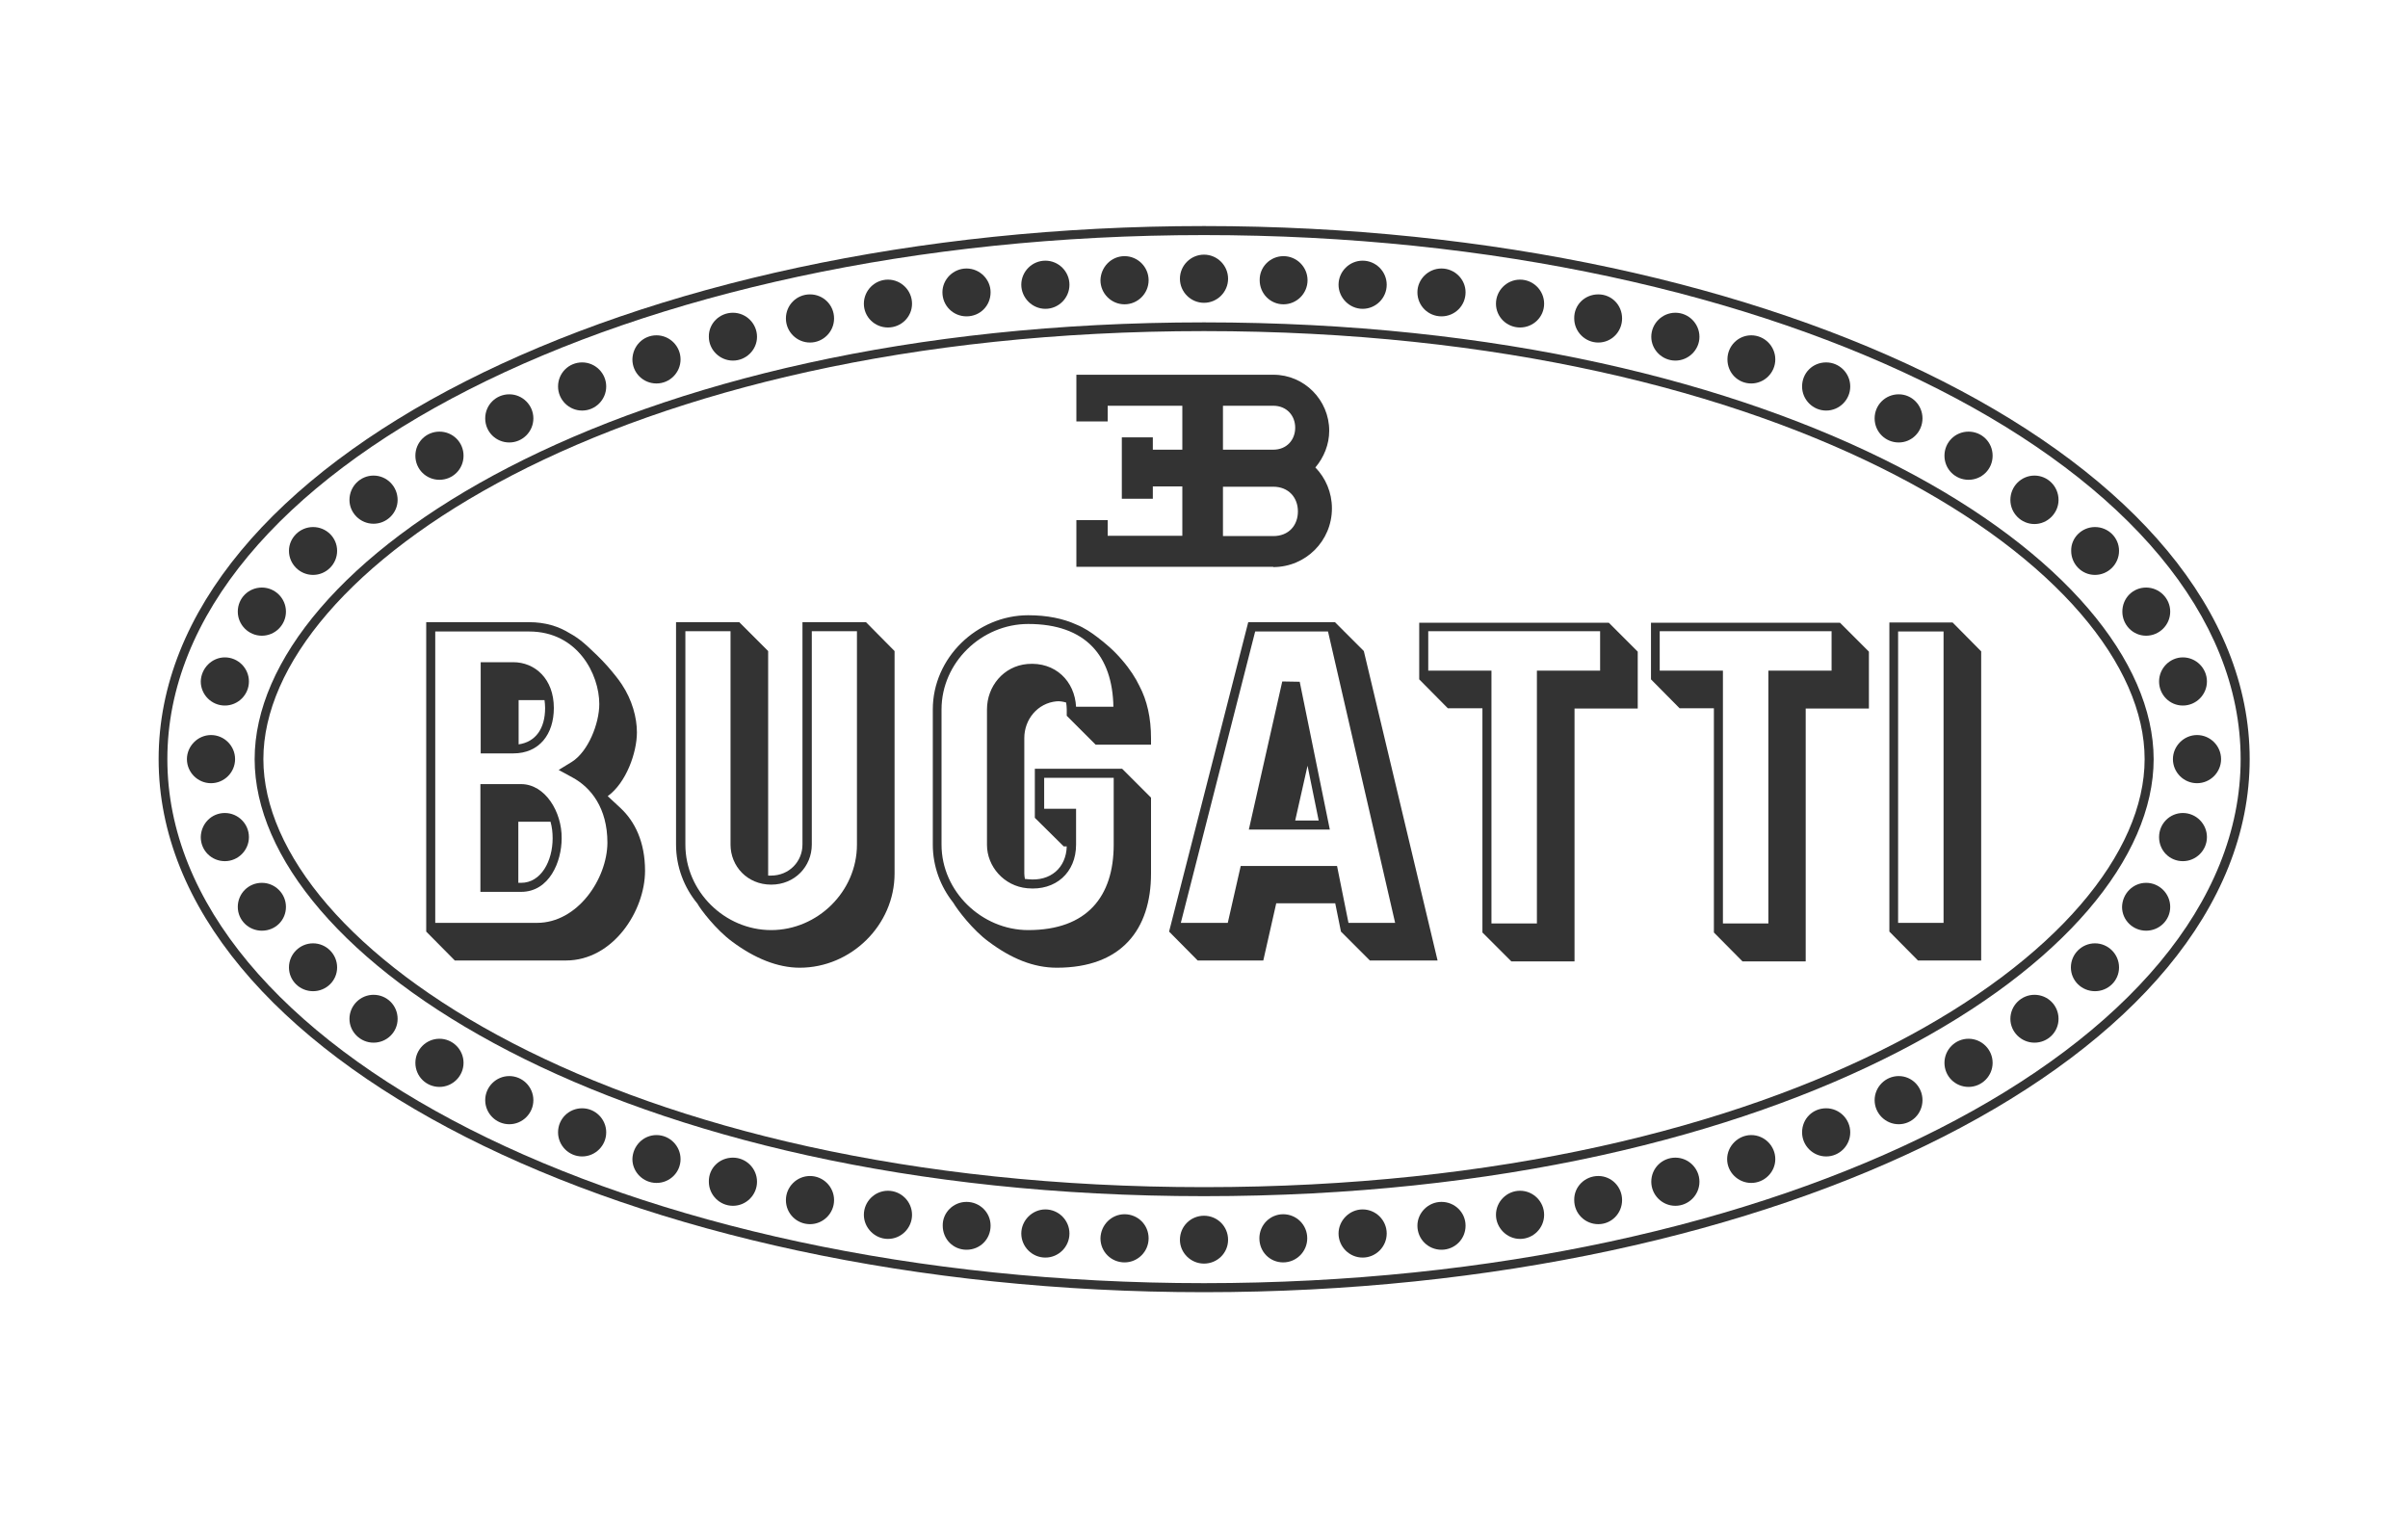 <?xml version="1.0" encoding="UTF-8"?>
<!-- Generator: Adobe Illustrator 21.1.0, SVG Export Plug-In . SVG Version: 6.00 Build 0)  -->
<svg version="1.1" id="Layer_1" xmlns="http://www.w3.org/2000/svg" xmlns:xlink="http://www.w3.org/1999/xlink" x="0px" y="0px" width="800px" height="504.4px" viewBox="0 0 800 504.4" style="enable-background:new 0 0 800 504.4;" xml:space="preserve">

<g class="st0" style=";opacity:0.8;">
	<g>
		<path d="M400,75.1c-191.4,0-347.3,78.6-347.3,177.1s156,177.1,347.3,177.1c191.4,0,347.4-78.5,347.4-177.1S591.4,75.1,400,75.1z     M400,426.3c-191.7,0-344.4-78.6-344.4-174.1c0-95.4,152.6-174.1,344.4-174.1c191.8,0,344.4,78.7,344.4,174.1    C744.4,347.7,591.7,426.3,400,426.3z"/>
		<path d="M400,107.1c-195.4,0-315.4,80-315.4,145.1c0,65.1,120.1,145.2,315.4,145.2c195.4,0,315.5-80,315.5-145.2    C715.4,187,595.4,107.1,400,107.1z M400,394.4c-195.7,0-312.5-80.1-312.5-142.2c0-62.1,116.7-142.2,312.5-142.2    c195.7,0,312.5,80.1,312.5,142.2C712.5,314.3,595.7,394.4,400,394.4z"/>
		<path d="M400,84.6c4.4,0,8,3.6,8,8c0,4.4-3.6,8-8,8c-4.4,0-8-3.6-8-8C392,88.2,395.6,84.6,400,84.6z"/>
		<path d="M373.6,85.1c4.4,0,8,3.6,8,8c0,4.4-3.6,8-8,8c-4.4,0-8-3.6-8-8C365.7,88.7,369.2,85.1,373.6,85.1z"/>
		<path d="M347.3,86.6c4.4,0,8,3.6,8,8c0,4.4-3.6,8-8,8c-4.4,0-8-3.7-8-8C339.3,90.2,342.9,86.6,347.3,86.6z"/>
		<path d="M321.1,89.2c4.4,0,8,3.6,8,7.9c0,4.5-3.5,8-8,8c-4.4,0-8-3.5-8-8C313.1,92.8,316.7,89.2,321.1,89.2z"/>
		<path d="M295,92.9c4.4,0,8,3.6,8,8c0,4.4-3.6,7.9-8,7.9c-4.4,0-8-3.5-8-7.9C287,96.5,290.6,92.9,295,92.9z"/>
		<path d="M269.1,97.8c4.4,0,8,3.5,8,8c0,4.4-3.6,8-8,8c-4.4,0-8-3.6-8-8C261.1,101.3,264.7,97.8,269.1,97.8z"/>
		<path d="M243.5,103.9c4.4,0,8,3.6,8,8c0,4.3-3.6,7.9-8,7.9c-4.4,0-8-3.6-8-7.9C235.4,107.5,239,103.9,243.5,103.9z"/>
		<path d="M218.1,111.4c4.4,0,8,3.6,8,8c0,4.4-3.6,8-8,8c-4.4,0-8-3.5-8-8C210.2,114.9,213.7,111.4,218.1,111.4z"/>
		<path d="M193.4,120.4c4.4,0,8,3.6,8,8c0,4.4-3.6,8-8,8c-4.4,0-8-3.6-8-8C185.4,123.9,189,120.4,193.4,120.4z"/>
		<path d="M169.2,131c4.4,0,8,3.6,8,8c0,4.4-3.6,8-8,8c-4.4,0-8-3.5-8-8C161.2,134.5,164.8,131,169.2,131z"/>
		<path d="M146,143.4c4.4,0,8,3.5,8,8s-3.6,8-8,8c-4.4,0-8-3.5-8-8S141.6,143.4,146,143.4z"/>
		<path d="M124.1,158c4.4,0,8,3.6,8,8.1c0,4.3-3.6,7.9-8,7.9c-4.4,0-8-3.6-8-7.9C116.1,161.6,119.7,158,124.1,158z"/>
		<path d="M104,175.1c4.4,0,8,3.5,8,7.9c0,4.4-3.6,8-8,8c-4.4,0-8-3.6-8-8C96,178.7,99.6,175.1,104,175.1z"/>
		<path d="M87,195.2c4.4,0,8,3.6,8,8c0,4.4-3.6,8-8,8c-4.4,0-8-3.6-8-8C79,198.7,82.6,195.2,87,195.2z"/>
		<path d="M74.7,218.4c4.4,0,8,3.6,8,8c0,4.4-3.6,8-8,8c-4.4,0-8-3.6-8-8C66.8,222,70.4,218.4,74.7,218.4z"/>
		<path d="M400,403.9c4.4,0,8,3.5,8,8c0,4.4-3.6,7.9-8,7.9c-4.4,0-8-3.6-8-7.9C392,407.4,395.6,403.9,400,403.9z"/>
		<path d="M373.6,403.4c4.4,0,8,3.5,8,8c0,4.4-3.6,8-8,8c-4.4,0-8-3.5-8-8C365.7,406.9,369.3,403.4,373.6,403.4z"/>
		<path d="M347.3,401.8c4.4,0,8,3.6,8,8c0,4.4-3.6,8-8,8c-4.4,0-8-3.6-8-8C339.3,405.5,342.9,401.8,347.3,401.8z"/>
		<path d="M321.1,399.3c4.4,0,8,3.5,8,7.9c0,4.5-3.5,8-8,8c-4.4,0-7.9-3.5-7.9-8C313.1,402.9,316.7,399.3,321.1,399.3z"/>
		<path d="M295,395.6c4.4,0,8,3.6,8,8c0,4.4-3.6,8-8,8c-4.4,0-8-3.7-8-8C287,399.2,290.6,395.6,295,395.6z"/>
		<path d="M269.1,390.7c4.4,0,8,3.6,8,8c0,4.4-3.6,8-8,8c-4.4,0-8-3.5-8-8C261.1,394.3,264.7,390.7,269.1,390.7z"/>
		<path d="M243.5,384.6c4.4,0,8,3.6,8,8c0,4.4-3.6,8-8,8c-4.4,0-8-3.6-8-8C235.4,388.1,239,384.6,243.5,384.6z"/>
		<path d="M218.1,377.1c4.4,0,8,3.6,8,8c0,4.3-3.5,7.9-8,7.9c-4.4,0-8-3.6-8-7.9C210.2,380.7,213.7,377.1,218.1,377.1z"/>
		<path d="M193.4,368.2c4.4,0,8,3.6,8,8c0,4.4-3.6,8-8,8c-4.4,0-8-3.6-8-8C185.4,371.7,189,368.2,193.4,368.2z"/>
		<path d="M169.2,357.5c4.4,0,8,3.6,8,8c0,4.4-3.6,8-8,8c-4.4,0-8-3.6-8-8C161.2,361.1,164.8,357.5,169.2,357.5z"/>
		<path d="M146,345.1c4.4,0,8,3.6,8,8c0,4.4-3.6,8-8,8c-4.4,0-8-3.5-8-8C138,348.7,141.6,345.1,146,345.1z"/>
		<path d="M124.1,330.5c4.4,0,8,3.5,8,8c0,4.4-3.6,7.9-8,7.9c-4.4,0-8-3.6-8-7.9C116.1,334.1,119.7,330.5,124.1,330.5z"/>
		<path d="M104,313.4c4.4,0,8,3.6,8,8c0,4.4-3.6,7.9-8,7.9c-4.4,0-8-3.5-8-7.9C96,317,99.6,313.4,104,313.4z"/>
		<path d="M87,293.3c4.4,0,8,3.6,8,8c0,4.4-3.5,7.9-8,7.9c-4.4,0-8-3.5-8-7.9C79,296.9,82.5,293.3,87,293.3z"/>
		<path d="M74.7,270.1c4.4,0,8,3.6,8,8c0,4.4-3.6,8-8,8c-4.4,0-8-3.5-8-8C66.8,273.6,70.3,270.1,74.7,270.1z"/>
		<path d="M70.1,244.2c4.4,0,8,3.6,8,8c0,4.4-3.6,8-8,8c-4.4,0-8-3.6-8-8C62.1,247.9,65.7,244.2,70.1,244.2z"/>
		<path d="M729.9,244.2c4.4,0,8,3.6,8,8c0,4.4-3.6,8-8,8c-4.4,0-8-3.6-8-8C721.9,247.9,725.5,244.2,729.9,244.2z"/>
		<path d="M725.2,270.1c4.4,0,8,3.6,8,8c0,4.4-3.6,8-8,8c-4.4,0-7.9-3.5-7.9-8C717.3,273.6,720.9,270.1,725.2,270.1z"/>
		<path d="M713,293.3c4.4,0,8,3.6,8,8c0,4.4-3.6,7.9-8,7.9c-4.4,0-8-3.5-8-7.9C705.1,296.9,708.6,293.3,713,293.3z"/>
		<path d="M696,313.4c4.4,0,8,3.6,8,8c0,4.4-3.6,7.9-8,7.9c-4.4,0-8-3.5-8-7.9C688,317,691.6,313.4,696,313.4z"/>
		<path d="M675.9,330.5c4.4,0,8,3.5,8,8c0,4.4-3.6,7.9-8,7.9c-4.4,0-8-3.6-8-7.9C667.9,334.1,671.5,330.5,675.9,330.5z"/>
		<path d="M654,345.1c4.4,0,8,3.6,8,8c0,4.4-3.6,8-8,8c-4.4,0-8-3.5-8-8C646,348.7,649.6,345.1,654,345.1z"/>
		<path d="M630.8,357.5c4.4,0,7.9,3.6,7.9,8c0,4.4-3.5,8-7.9,8c-4.4,0-8-3.6-8-8C622.8,361.1,626.4,357.5,630.8,357.5z"/>
		<path d="M606.7,368.2c4.4,0,8,3.6,8,8c0,4.4-3.6,8-8,8c-4.4,0-8-3.6-8-8C598.7,371.7,602.2,368.2,606.7,368.2z"/>
		<path d="M581.8,377.1c4.4,0,8,3.6,8,8c0,4.3-3.6,7.9-8,7.9c-4.4,0-8-3.6-8-7.9C573.8,380.7,577.5,377.1,581.8,377.1z"/>
		<path d="M556.6,384.6c4.4,0,8,3.6,8,8c0,4.4-3.6,8-8,8c-4.4,0-8-3.6-8-8C548.6,388.1,552.2,384.6,556.6,384.6z"/>
		<path d="M531,390.7c4.4,0,7.9,3.6,7.9,8c0,4.4-3.5,8-7.9,8c-4.4,0-8-3.5-8-8C522.9,394.3,526.5,390.7,531,390.7z"/>
		<path d="M505,395.6c4.4,0,8,3.6,8,8c0,4.4-3.6,8-8,8c-4.4,0-8-3.7-8-8C497,399.2,500.6,395.6,505,395.6z"/>
		<path d="M478.9,399.3c4.4,0,8,3.5,8,7.9c0,4.5-3.6,8-8,8c-4.4,0-8-3.5-8-8C470.9,402.9,474.5,399.3,478.9,399.3z"/>
		<path d="M452.7,401.8c4.4,0,8,3.6,8,8c0,4.4-3.6,8-8,8c-4.4,0-8-3.6-8-8C444.7,405.5,448.3,401.8,452.7,401.8z"/>
		<path d="M426.3,403.4c4.4,0,8,3.5,8,8c0,4.4-3.6,8-8,8c-4.4,0-7.9-3.5-7.9-8C418.4,406.9,422,403.4,426.3,403.4z"/>
		<path d="M426.4,85.1c4.4,0,8,3.6,8,8c0,4.4-3.6,8-8,8c-4.4,0-7.9-3.6-7.9-8C418.4,88.7,422,85.1,426.4,85.1z"/>
		<path d="M452.7,86.6c4.4,0,8,3.6,8,8c0,4.4-3.6,8-8,8c-4.4,0-8-3.7-8-8C444.7,90.2,448.3,86.6,452.7,86.6z"/>
		<path d="M478.9,89.2c4.4,0,8,3.6,8,7.9c0,4.5-3.6,8-8,8c-4.4,0-8-3.5-8-8C470.9,92.8,474.5,89.2,478.9,89.2z"/>
		<path d="M505,92.9c4.4,0,8,3.6,8,8c0,4.4-3.6,7.9-8,7.9c-4.4,0-8-3.5-8-7.9C497,96.5,500.6,92.9,505,92.9z"/>
		<path d="M531,97.8c4.4,0,7.9,3.5,7.9,8c0,4.4-3.5,8-7.9,8c-4.4,0-8-3.6-8-8C522.9,101.3,526.5,97.8,531,97.8z"/>
		<path d="M556.6,103.9c4.4,0,8,3.6,8,8c0,4.3-3.6,7.9-8,7.9c-4.4,0-8-3.6-8-7.9C548.6,107.5,552.2,103.9,556.6,103.9z"/>
		<path d="M581.8,111.4c4.4,0,8,3.6,8,8c0,4.4-3.6,8-8,8c-4.4,0-7.9-3.5-7.9-8C573.9,114.9,577.5,111.4,581.8,111.4z"/>
		<path d="M606.7,120.4c4.4,0,8,3.6,8,8c0,4.4-3.6,8-8,8c-4.4,0-8-3.6-8-8C598.7,123.9,602.2,120.4,606.7,120.4z"/>
		<path d="M630.8,131c4.4,0,7.9,3.6,7.9,8c0,4.4-3.5,8-7.9,8c-4.4,0-8-3.5-8-8C622.8,134.5,626.4,131,630.8,131z"/>
		<path d="M654,143.4c4.4,0,8,3.5,8,8s-3.6,8-8,8c-4.4,0-8-3.5-8-8S649.6,143.4,654,143.4z"/>
		<path d="M675.9,158c4.4,0,8,3.6,8,8.1c0,4.3-3.6,8-8,8c-4.4,0-8-3.6-8-8C667.9,161.6,671.5,158,675.9,158z"/>
		<path d="M696,175.1c4.4,0,8,3.5,8,7.9c0,4.4-3.6,8-8,8c-4.4,0-7.9-3.6-7.9-8C688,178.7,691.6,175.1,696,175.1z"/>
		<path d="M713,195.2c4.4,0,8,3.6,8,8c0,4.4-3.6,8-8,8c-4.4,0-7.9-3.6-7.9-8C705.1,198.7,708.6,195.2,713,195.2z"/>
		<path d="M725.2,218.4c4.4,0,8,3.6,8,8c0,4.4-3.6,8-8,8c-4.4,0-7.9-3.6-7.9-8C717.3,222,720.9,218.4,725.2,218.4z"/>
		<path d="M184,235.2c0-9.7-6.3-15.2-13.5-15.2h-10.8v30.3h10.8C179.2,250.3,184,243.9,184,235.2z M172.2,232.6h7.9l0.8,0    c0.1,0.8,0.2,1.7,0.2,2.6c0,6.9-3.2,11.3-8.8,12.1V232.6z"/>
		<path d="M201.9,264.5c6.1-4.4,9.7-14.4,9.7-21.2c0-4.9-1.6-10.8-5-15.9c-1.1-1.7-2.8-3.8-4.8-6.1c-2.3-2.6-4.8-4.9-6.3-6.3    c-0.8-0.7-2.9-2.8-6.2-4.6c-3.7-2.3-8.1-3.7-13.6-3.7h-34.1v102.8l9.5,9.6H188c15.7,0,26.3-16.5,26.3-29.8    c0-9.6-3.4-16.4-8.1-20.8L201.9,264.5z M178.4,306.6h-33.8v-96.8h31.2c16.1,0,23.3,14.2,23.3,24.1c0,6.5-3.7,15.8-9.1,19.2    l-4.4,2.7l4.6,2.5c6.1,3.3,11.6,10.1,11.6,21.7C201.7,292,191.9,306.6,178.4,306.6z"/>
		<path d="M173.1,260.5h-13.5v35.8h13.5c9.4,0,13.5-10,13.5-17.8C186.7,269.7,181.1,260.5,173.1,260.5z M183.6,278.5    c0,7.5-3.8,14.8-10.5,14.8h-0.9v-20.3h10.7C183.4,274.8,183.6,276.6,183.6,278.5z"/>
		<path d="M266.6,206.7v73.9c0,5.5-4.3,10.3-10.5,10.3h-0.9l0-0.7v-73.9l-9.6-9.6h-21v73.9c0,7.4,2.7,14.3,7.1,19.6    c1,1.9,6.2,8.7,11.5,12.6c7.5,5.6,15.2,8.7,22.5,8.7c17,0,31.5-14.1,31.5-31.3v-73.9l-9.5-9.6H266.6z M284.7,280.6    c0,15.6-13.1,28.4-28.5,28.4c-15.4,0-28.5-12.8-28.5-28.4v-70.9h15v70.9c0,7.2,5.6,13.3,13.5,13.3c7.9,0,13.5-6.1,13.5-13.3v-70.9    h15V280.6L284.7,280.6z"/>
		<path d="M372.8,219.3c-2.8-3.3-5.6-5.6-8.2-7.6c-2.1-1.6-4.3-3.1-7-4.2c-4.4-2-9.7-3.1-16-3.1c-17,0-31.7,14.1-31.7,31.3v44.9    c0,7.3,2.6,14,6.8,19.3c1.4,2.4,6.5,9.1,11.7,12.9c7.6,5.7,15,8.7,22.7,8.7c21.4,0,31.3-12.6,31.3-31.3V265l-9.6-9.6h-29v16.3    l9.6,9.5h1c-0.2,7.1-5.4,11.7-12.9,10.9c-0.3,0-0.6-0.1-1-0.1c-0.1-0.6-0.2-1.2-0.2-1.8v-45c0-6.2,4.4-11.6,10.7-12.2    c1.1-0.1,2.2,0.1,3.2,0.4c0.1,0.7,0.2,1.5,0.2,2.3v2.1l9.6,9.6h18.4v-2.1c0-6.8-1.3-12.6-3.9-17.5    C377.3,225.3,375.4,222.3,372.8,219.3z M357.5,234.9c-0.4-8.6-6.9-15.1-16.2-14.3c-7.9,0.7-13.4,7.4-13.4,15.1v45    c0,7.1,5.6,13.7,13.4,14.4c9.4,0.9,16.2-5.2,16.2-14.5v-11.9h-10.6v-10.3H370v22.2c0,17.2-8.8,28.4-28.4,28.4    c-15.4,0-28.8-12.8-28.8-28.4v-44.9c0-15.6,13.3-28.4,28.8-28.4c19.2,0,28,10.7,28.3,27.5H357.5L357.5,234.9z"/>
		<path d="M443.5,206.7h-28.8l-26.3,102.8l9.5,9.6h21.8l4.3-19h19.6l1.9,9.4l9.6,9.6h22.5l-24.5-102.8L443.5,206.7z M448,306.6    l-3.8-18.9h-32l-4.3,18.9h-15.6l24.7-96.8h24.2l22.3,96.8H448z"/>
		<path d="M426,226.4l-11.1,49.2h26.9l-10-49.1L426,226.4z M438.1,272.6h-7.8l4.1-18.2L438.1,272.6z"/>
		<path d="M471.5,206.7v19l9.5,9.6h11.5v74.5l9.6,9.6h21v-84h21v-18.9l-9.6-9.6H471.5z M531.6,222.8h-21v84h-15.1v-84h-21v-13.1    h57.1V222.8L531.6,222.8z"/>
		<path d="M548.5,206.7v19l9.5,9.6h11.4v74.5l9.5,9.6h21v-84h21v-18.9l-9.6-9.6H548.5z M608.5,222.8h-21v84h-15.1v-84h-21v-13.1    h57.1V222.8L608.5,222.8z"/>
		<path d="M627.7,206.7v102.8l9.5,9.6h21V216.4l-9.5-9.6H627.7z M645.7,306.6h-15.1v-96.8h15.1V306.6z"/>
		<path d="M423,188.4c10.8,0,19.5-8.7,19.5-19.5c0-5.3-2.1-10.1-5.5-13.6c2.8-3.3,4.6-7.6,4.6-12.2c0-10.2-8.3-18.6-18.5-18.6h-65.5    v10.3v5.2h10.4v-5.2h24.8v14.6h-9.8v-4.1h-10.3v4.1v12.2v4.1h10.3v-4.1h9.8v16.4h-24.8v-5.2h-10.4v5.2v10.3H423z M406.3,134.8H423    c4.5,0,7.3,3.3,7.3,7.3c0,4-2.8,7.3-7.3,7.3h-16.7V134.8z M406.3,161.7H423c5.1,0,8.2,3.6,8.2,8.2c0,4.6-3,8.2-8.2,8.2h-16.7    V161.7z"/>
	</g>
</g>
</svg>